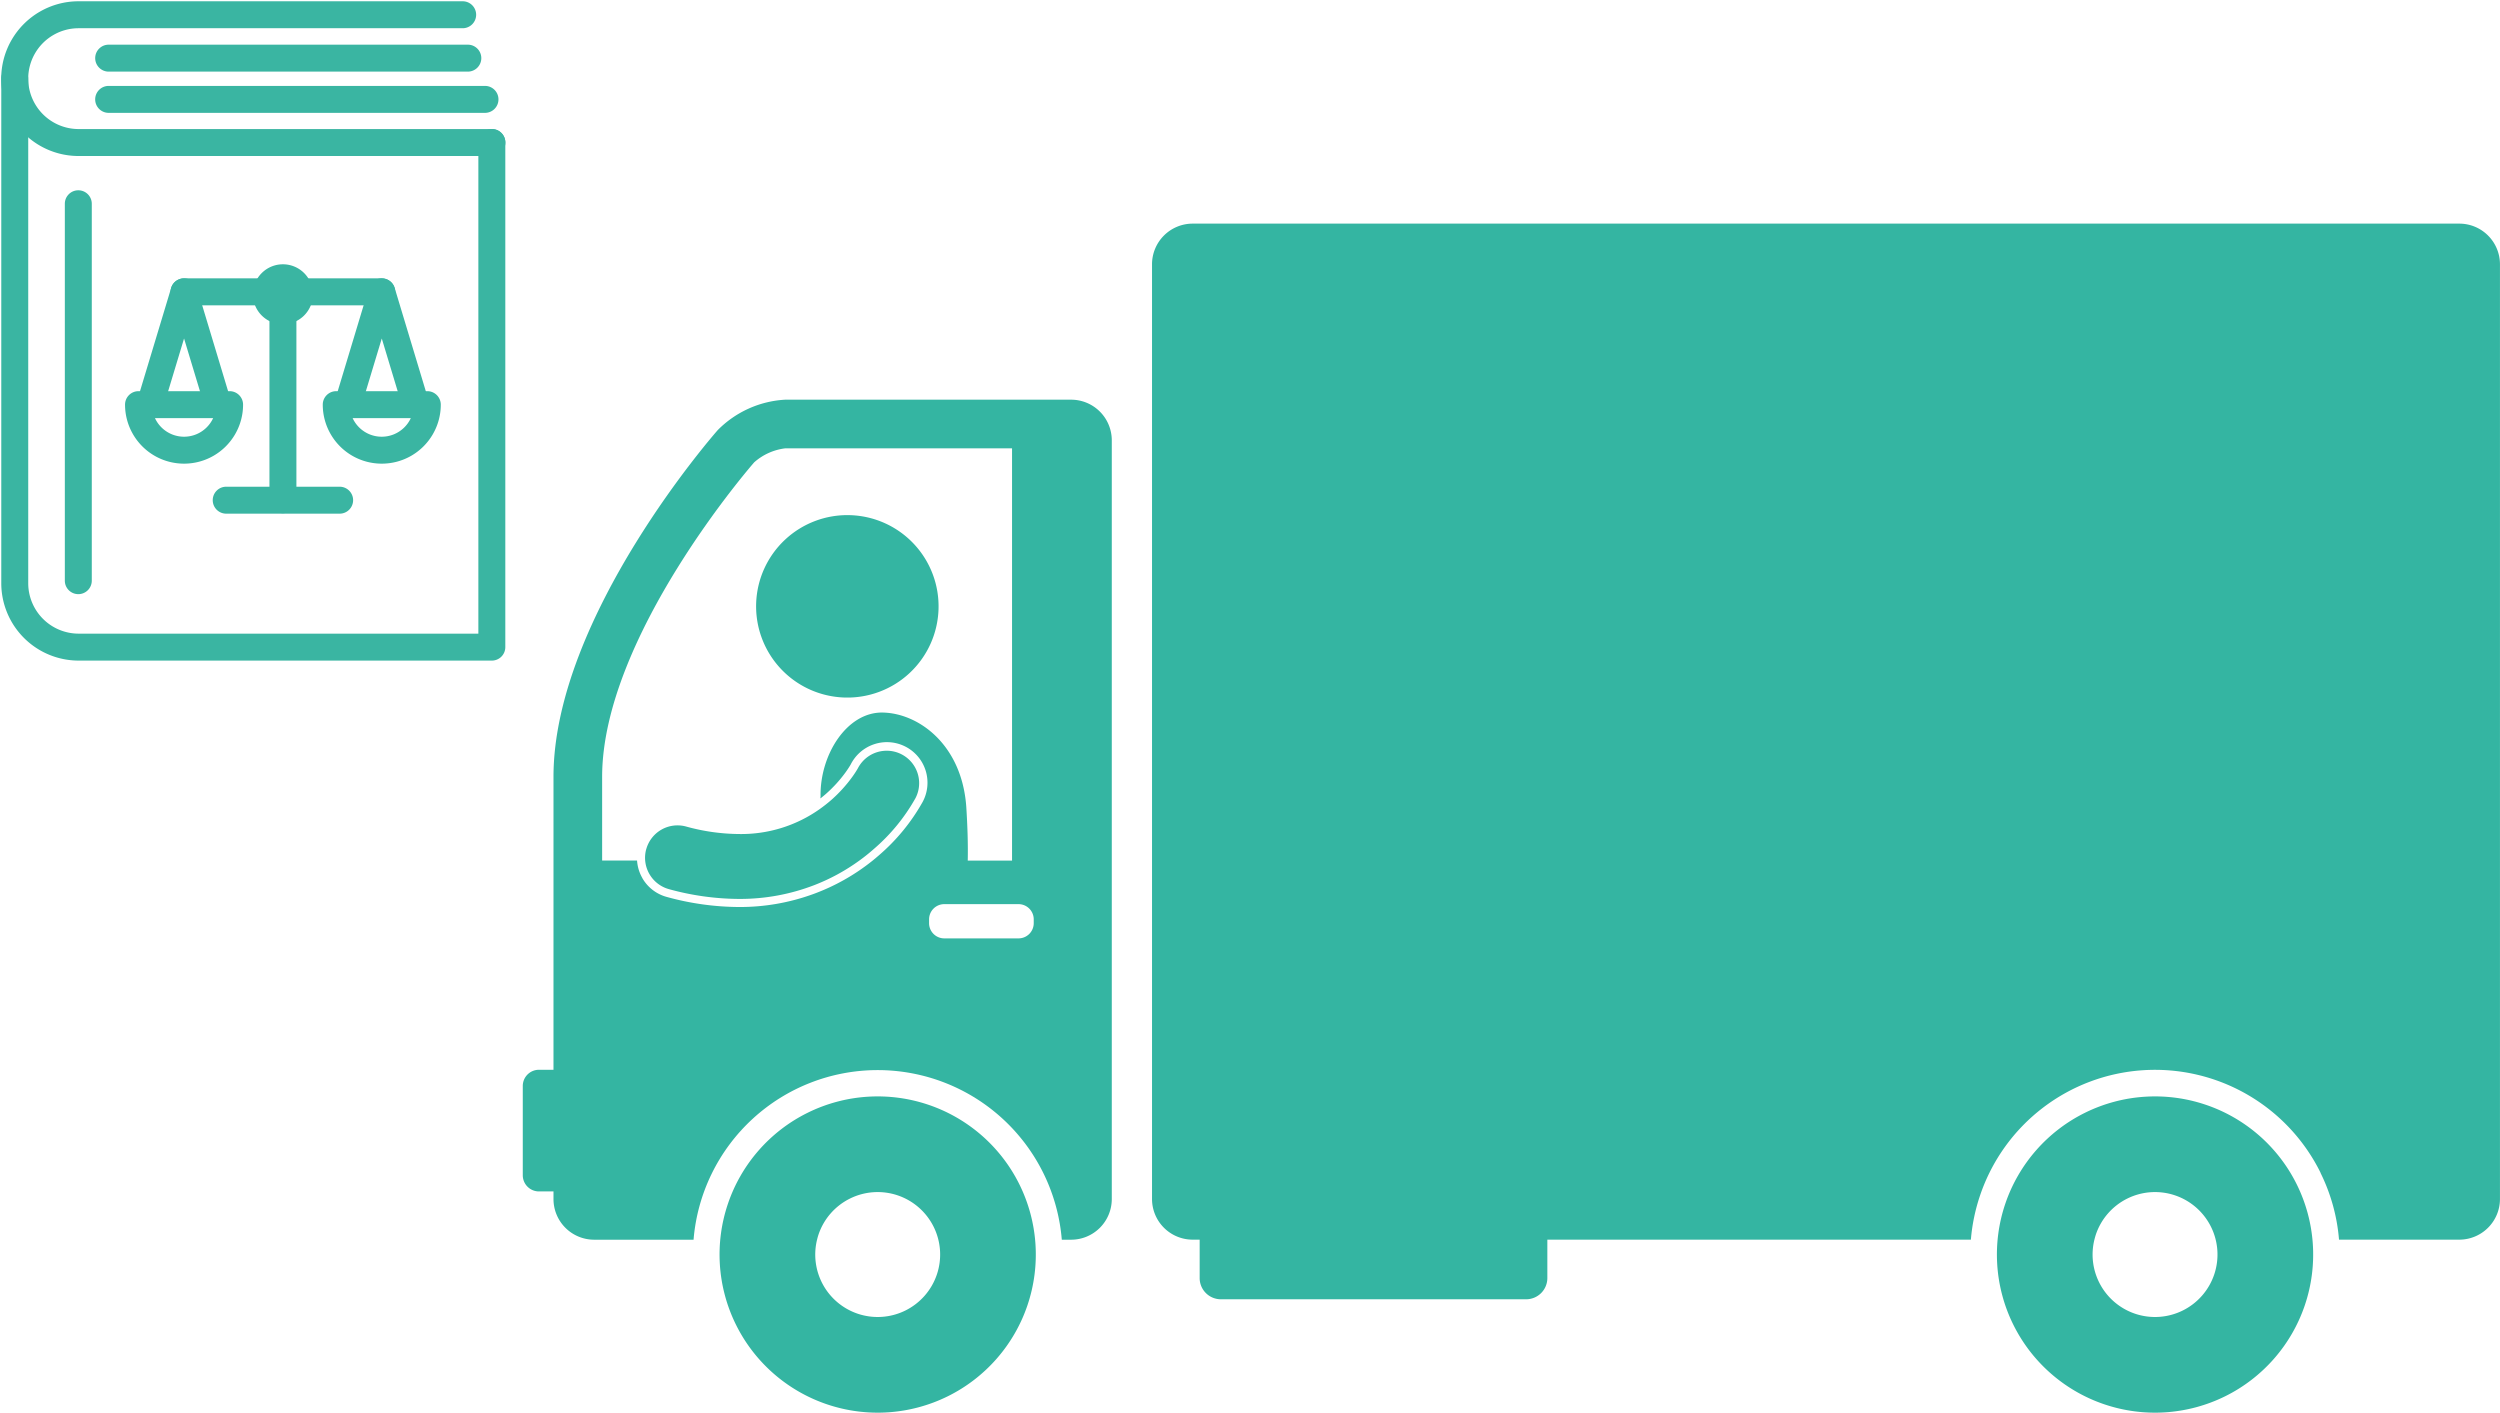 <svg xmlns="http://www.w3.org/2000/svg" xmlns:xlink="http://www.w3.org/1999/xlink" width="139.127" height="78.618" viewBox="0 0 139.127 78.618"><defs><clipPath id="a"><rect width="110.037" height="66.172" fill="#34b5a2"/></clipPath><clipPath id="b"><rect width="28.194" height="36.834" fill="none" stroke="#3ab5a2" stroke-width="1.5"/></clipPath></defs><g transform="translate(-858.826 -2501.522)"><g transform="translate(8.046 -11)"><g transform="translate(850 2510.859)"><g transform="translate(29.87 14.109)"><g clip-path="url(#a)"><path d="M65.032,52.822a10.275,10.275,0,0,0-18.947,1.249,10.323,10.323,0,0,0-.515,2.472H22V58.68a1.181,1.181,0,0,1-1.181,1.181H3.833A1.181,1.181,0,0,1,2.651,58.68V56.543H2.257A2.264,2.264,0,0,1,0,54.286V2.258A2.264,2.264,0,0,1,2.257,0h70.5a2.264,2.264,0,0,1,2.257,2.257V54.286a2.264,2.264,0,0,1-2.257,2.257h-6.7a10.261,10.261,0,0,0-1.031-3.721" transform="translate(35.021 -0.001)" fill="#34b5a2"/><path d="M385.023,76.784a5.077,5.077,0,1,1,4.906,5.243,5.077,5.077,0,0,1-4.906-5.243" transform="translate(-372.032 -55.655)" fill="#34b5a2"/><path d="M372.668,215.666a8.8,8.8,0,1,1-11.159,5.508,8.8,8.8,0,0,1,11.159-5.508m-3.941,11.626a3.476,3.476,0,1,0-2.176-4.408c-.033.1-.058.192-.082.288a3.475,3.475,0,0,0,2.258,4.12" transform="translate(-350.089 -166.63)" fill="#34b5a2"/><path d="M57.7,215.666a8.8,8.8,0,1,1-11.159,5.508A8.8,8.8,0,0,1,57.7,215.666m-3.942,11.626a3.476,3.476,0,1,0-2.176-4.408c-.032.1-.058.192-.082.288a3.475,3.475,0,0,0,2.258,4.12" transform="translate(35.965 -166.63)" fill="#34b5a2"/><path d="M389.856,135.455a1.805,1.805,0,0,1,2.213-1.273,11.271,11.271,0,0,0,2.945.419,7.553,7.553,0,0,0,4.5-1.389c.221-.158.427-.32.616-.483a7.855,7.855,0,0,0,1.184-1.293c.125-.172.213-.311.267-.4.027-.044.044-.075.053-.09h0a1.805,1.805,0,1,1,3.212,1.65h0a10.5,10.5,0,0,1-2.34,2.853c-.239.211-.5.421-.786.628a11.078,11.078,0,0,1-2.526,1.374,11.458,11.458,0,0,1-4.155.762h-.028a14.868,14.868,0,0,1-3.886-.543,1.811,1.811,0,0,1-1.272-2.213" transform="translate(-382.984 -100.633)" fill="#34b5a2"/><path d="M343.212,80.7h.809V64.4c0-8.957,9.142-19.3,9.142-19.3a5.724,5.724,0,0,1,3.751-1.691h15.92a2.264,2.264,0,0,1,2.257,2.257V87.9a2.264,2.264,0,0,1-2.257,2.257h-.525a10.281,10.281,0,0,0-20.493,0h-5.538a2.264,2.264,0,0,1-2.257-2.257v-.43h-.809a.9.9,0,0,1-.9-.9V81.6a.9.9,0,0,1,.9-.9M369.9,73.388a.847.847,0,0,0,.847-.847v-.212a.847.847,0,0,0-.847-.847h-4.13a.847.847,0,0,0-.847.847v.212a.847.847,0,0,0,.847.847h4.13Zm-20.937-3.359a2.238,2.238,0,0,0,1.368,1.054,15.353,15.353,0,0,0,3.993.559h.039a11.9,11.9,0,0,0,4.1-.715,11.638,11.638,0,0,0,3.323-1.872c.123-.1.241-.2.344-.289a11,11,0,0,0,2.433-2.968,2.257,2.257,0,1,0-4.006-2.079s-.016.026-.039.064c-.047.078-.128.205-.246.369a7.374,7.374,0,0,1-1.114,1.216c-.093.08-.186.156-.281.231,0-.034,0-.07.007-.1-.044-2.337,1.471-4.714,3.456-4.679s4.412,1.769,4.654,5.255c.068,1.075.1,2.054.081,2.984h2.465V46.117H356.914a3.183,3.183,0,0,0-1.722.777c-.084.094-8.464,9.7-8.464,17.508v4.653h1.944a2.248,2.248,0,0,0,.294.974" transform="translate(-342.309 -33.612)" fill="#34b5a2"/></g></g></g></g><g transform="translate(858.826 2501.522)"><path d="M34.315,66.362a.75.75,0,0,1-.718-.534l-1.169-3.874-1.169,3.874a.75.75,0,1,1-1.436-.433l1.887-6.254a.75.75,0,0,1,1.436,0L35.033,65.4a.751.751,0,0,1-.718.967Z" transform="translate(-22.185 -43.117)" fill="#3ab5a2"/><path d="M0,12.184a.75.75,0,0,1-.75-.75V0A.75.75,0,0,1,0-.75.75.75,0,0,1,.75,0V11.434A.75.75,0,0,1,0,12.184Z" transform="translate(15.745 16.376)" fill="#3ab5a2"/><path d="M11,.75H0A.75.75,0,0,1-.75,0,.75.75,0,0,1,0-.75H11a.75.75,0,0,1,.75.75A.75.75,0,0,1,11,.75Z" transform="translate(10.243 16.241)" fill="#3ab5a2"/><path d="M6.312.75H0A.75.75,0,0,1-.75,0,.75.75,0,0,1,0-.75H6.312a.75.75,0,0,1,.75.75A.75.75,0,0,1,6.312.75Z" transform="translate(12.589 27.836)" fill="#3ab5a2"/><g clip-path="url(#b)"><path d="M55.106,59.083a1.669,1.669,0,1,1,1.669-1.669A1.671,1.671,0,0,1,55.106,59.083Zm0-1.838a.169.169,0,1,0,.169.169A.169.169,0,0,0,55.106,57.245Z" transform="translate(-39.361 -41.037)" fill="#3ab5a2"/><path d="M28.176,81.553h5.068a.75.75,0,0,1,.75.75,3.284,3.284,0,1,1-6.568,0A.75.75,0,0,1,28.176,81.553Zm4.153,1.5H29.091a1.784,1.784,0,0,0,3.238,0Z" transform="translate(-20.467 -59.784)" fill="#3ab5a2"/><path d="M74.528,66.362a.75.75,0,0,1-.718-.534l-1.169-3.874-1.169,3.874a.75.75,0,1,1-1.436-.433l1.887-6.254a.75.75,0,0,1,1.436,0L75.246,65.4a.751.751,0,0,1-.718.967Z" transform="translate(-51.395 -43.117)" fill="#3ab5a2"/><path d="M68.388,81.553h5.068a.75.75,0,0,1,.75.75,3.284,3.284,0,1,1-6.568,0A.75.75,0,0,1,68.388,81.553Zm4.153,1.5H69.3a1.784,1.784,0,0,0,3.238,0Z" transform="translate(-49.676 -59.784)" fill="#3ab5a2"/><path d="M29.552,10.861h-23a4.305,4.305,0,0,1,0-8.611H27.927a.75.75,0,0,1,0,1.5H6.555a2.805,2.805,0,0,0,0,5.611h23a.75.75,0,0,1,0,1.5Z" transform="translate(-2.179 -2.179)" fill="#3ab5a2"/><path d="M29.552,48.381h-23A4.31,4.31,0,0,1,2.25,44.076V15.994a.75.75,0,0,1,1.5,0V44.076a2.808,2.808,0,0,0,2.805,2.805H28.8V19.549a.75.75,0,0,1,1.5,0V47.631A.75.75,0,0,1,29.552,48.381Z" transform="translate(-2.179 -11.618)" fill="#3ab5a2"/><path d="M20.943.75H0A.75.75,0,0,1-.75,0,.75.75,0,0,1,0-.75H20.943a.75.75,0,0,1,.75.75A.75.75,0,0,1,20.943.75Z" transform="translate(6.047 5.531)" fill="#3ab5a2"/><path d="M19.987.75H0A.75.75,0,0,1-.75,0,.75.75,0,0,1,0-.75H19.987a.75.75,0,0,1,.75.75A.75.75,0,0,1,19.987.75Z" transform="translate(6.048 3.236)" fill="#3ab5a2"/><path d="M0,21.725a.75.75,0,0,1-.75-.75V0A.75.75,0,0,1,0-.75.75.75,0,0,1,.75,0V20.975A.75.75,0,0,1,0,21.725Z" transform="translate(4.358 11.34)" fill="#3ab5a2"/></g></g></g></svg>